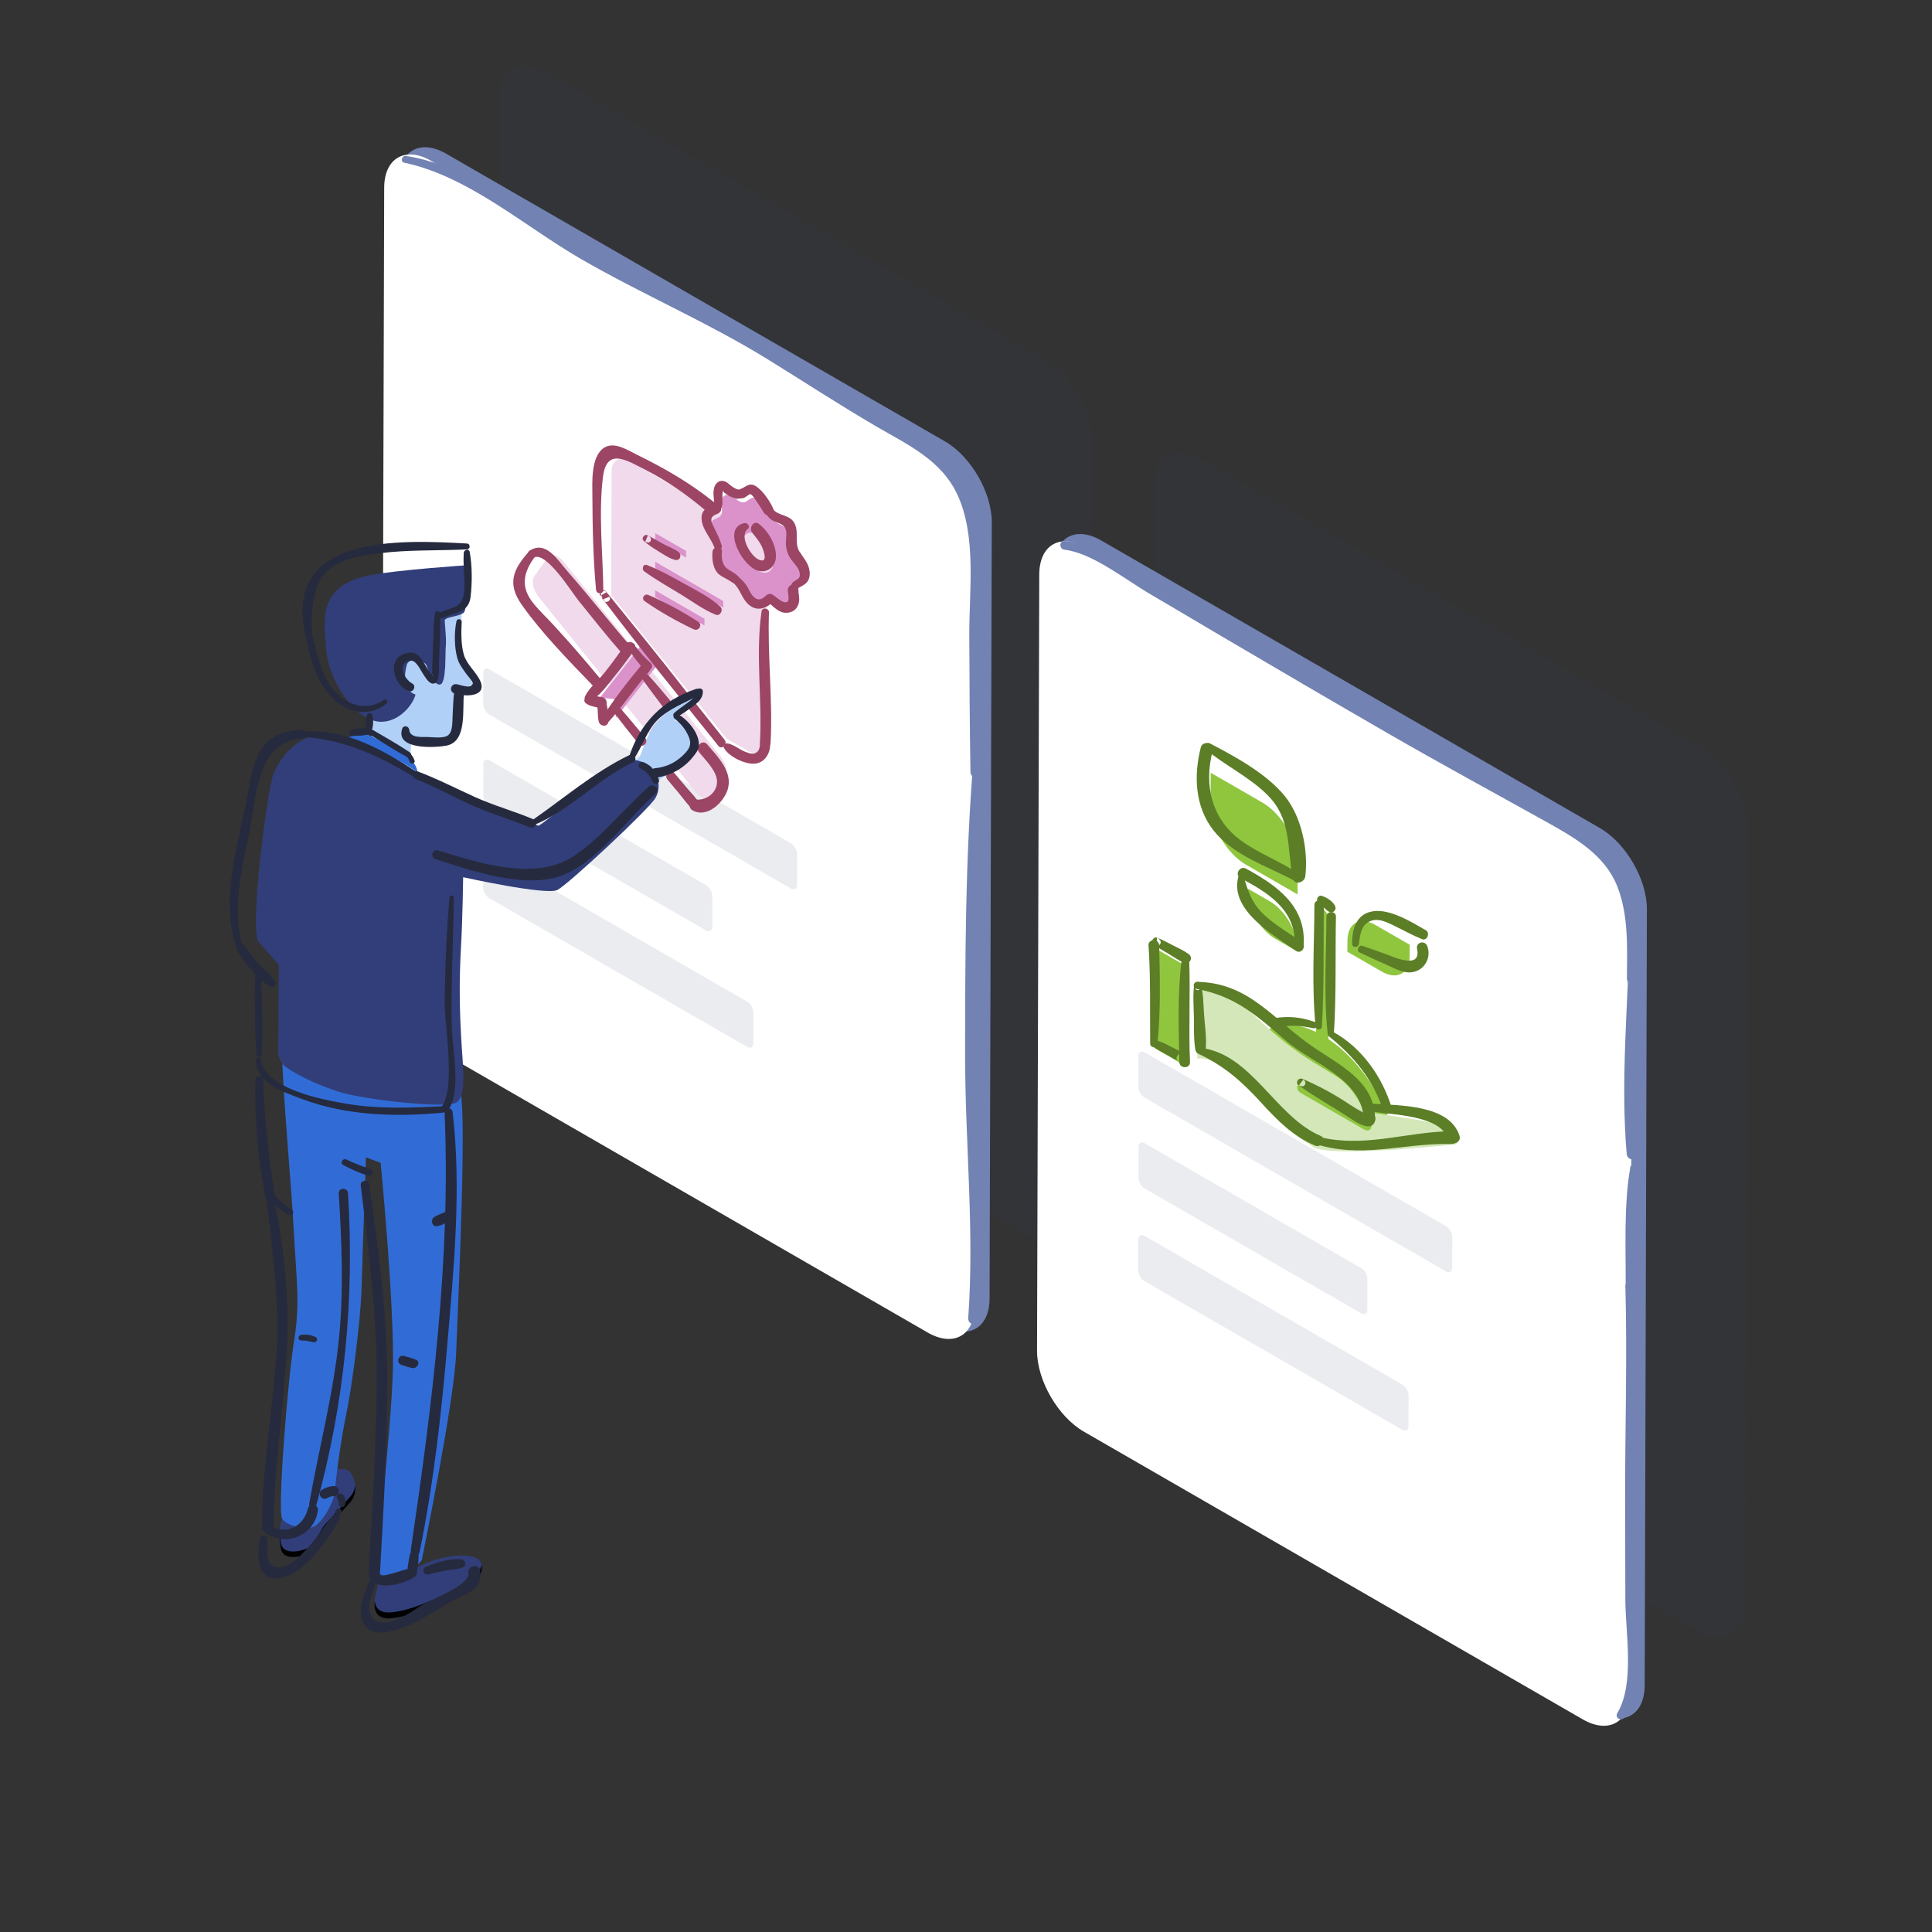 <?xml version="1.0" encoding="UTF-8"?>
<svg width="200px" height="200px" viewBox="0 0 200 200" version="1.1" xmlns="http://www.w3.org/2000/svg" xmlns:xlink="http://www.w3.org/1999/xlink">
    <rect x="0" y="0" width="200" height="200" fill="#333333" stroke="none"/>
    <!-- Generator: Sketch 55.2 (78181) - https://sketchapp.com -->
    <title>Illustration/aide/1</title>
    <desc>Created with Sketch.</desc>
    <defs>
        <polygon id="path-1" points="0 0.479 40.716 0.479 40.716 24.034 0 24.034"></polygon>
    </defs>
    <g id="Illustration/aide/1" stroke="none" stroke-width="1" fill="none" fill-rule="evenodd">
        <g id="Group-276" transform="translate(18, 6)">
            <g id="Group-80" transform="translate(0, 0.5)">
                <path d="M90.208,30.796 C92.896,32.346 95.063,36.095 95.054,39.181 L94.825,119.521 C94.817,122.6 92.636,123.848 89.947,122.297 L38.308,92.516 C35.626,90.968 33.453,87.21 33.463,84.131 L33.691,3.791 C33.699,0.705 35.885,-0.533 38.568,1.015 L90.208,30.796 Z" id="Fill-1" fill="#313E79" opacity="0.07"></path>
                <path d="M79.824,39.192 C82.506,40.739 84.679,44.491 84.67,47.576 L84.441,127.916 C84.434,130.996 82.247,132.24 79.564,130.693 L27.924,100.911 C25.237,99.361 23.069,95.606 23.078,92.527 L23.307,12.187 C23.315,9.101 25.496,7.859 28.185,9.41 L79.824,39.192 Z" id="Fill-3" fill="#7282B2"></path>
                <path d="M78.288,39.94 C80.976,41.49 83.143,45.238 83.134,48.324 L82.906,128.664 C82.897,131.744 80.716,132.992 78.028,131.441 L26.389,101.659 C23.706,100.111 21.534,96.354 21.543,93.275 L21.771,12.935 C21.779,9.849 23.966,8.611 26.649,10.158 L78.288,39.94 Z" id="Fill-5" fill="#FFFFFF"></path>
                <path d="M63.871,80.793 C64.228,80.999 64.52,81.504 64.52,81.915 L64.51,85.1 C64.509,85.51 64.215,85.677 63.857,85.471 L32.663,67.481 C32.306,67.275 32.019,66.773 32.021,66.363 L32.03,63.177 C32.031,62.767 32.319,62.596 32.677,62.802 L63.871,80.793 Z" id="Fill-7" fill="#EBECF0"></path>
                <path d="M55.09,85.134 C55.447,85.34 55.739,85.845 55.738,86.256 L55.729,89.442 C55.727,89.852 55.433,90.019 55.076,89.813 L32.68,76.896 C32.321,76.69 32.03,76.185 32.031,75.775 L32.04,72.589 C32.041,72.178 32.334,72.011 32.692,72.218 L55.09,85.134 Z" id="Fill-9" fill="#EBECF0"></path>
                <path d="M59.352,97.195 C59.71,97.401 59.996,97.903 59.995,98.313 L59.986,101.499 C59.985,101.91 59.696,102.079 59.338,101.873 L32.649,86.481 C32.291,86.275 32.005,85.773 32.006,85.362 L32.015,82.177 C32.017,81.766 32.305,81.596 32.663,81.802 L59.352,97.195 Z" id="Fill-11" fill="#EBECF0"></path>
                <path d="M56.627,71.866 C57.206,72.593 57.41,73.57 57.067,74.045 L55.709,75.954 C55.482,76.275 55.067,76.289 54.643,76.043 C54.435,75.924 54.225,75.742 54.032,75.505 L46.785,66.506 L49.512,63.033 L56.627,71.866 Z" id="Fill-13" fill="#F0DAEB"></path>
                <polygon id="Fill-15" fill="#DB92CB" points="48.305 60.361 49.977 62.44 49.512 63.033 46.786 66.506 45.764 67.807 45.58 65.862 44.093 65.734 45.114 64.43 47.838 60.955"></polygon>
                <polygon id="Fill-17" fill="#DB92CB" points="54.947 57.542 54.945 58.283 49.79 55.31 49.793 54.569"></polygon>
                <polygon id="Fill-19" fill="#DB92CB" points="56.89 55.703 56.889 56.437 49.798 52.348 49.801 51.614"></polygon>
                <polygon id="Fill-21" fill="#DB92CB" points="53.034 50.513 53.032 51.253 49.807 49.393 49.809 48.653"></polygon>
                <path d="M60.461,48.869 C61.35,49.382 62.068,50.625 62.066,51.646 C62.062,52.666 61.339,53.077 60.45,52.565 C59.561,52.052 58.843,50.809 58.845,49.788 C58.849,48.768 59.571,48.357 60.461,48.869" id="Fill-23" fill="#F0DAEB"></path>
                <path d="M60.45,52.565 C61.339,53.077 62.062,52.666 62.065,51.646 C62.068,50.625 61.35,49.382 60.461,48.869 C59.572,48.357 58.848,48.768 58.845,49.788 C58.842,50.808 59.561,52.052 60.45,52.565 L60.45,52.565 Z M64.967,52.509 C65.394,53.21 65.392,53.982 64.962,54.189 L64.44,54.436 C64.228,54.544 64.108,54.799 64.118,55.141 L64.148,55.969 C64.168,56.635 63.715,56.911 63.157,56.589 C63.141,56.579 63.125,56.57 63.11,56.56 L62.4,56.12 C62.387,56.111 62.375,56.104 62.362,56.097 C62.083,55.936 61.816,55.912 61.629,56.043 L61.406,56.19 L61.145,56.362 C60.947,56.494 60.679,56.462 60.412,56.309 C60.145,56.155 59.879,55.878 59.682,55.518 L59.207,54.646 C59.016,54.296 58.749,54.013 58.47,53.853 C58.458,53.845 58.445,53.838 58.432,53.832 L57.728,53.456 C57.712,53.448 57.696,53.439 57.68,53.43 C57.116,53.105 56.667,52.309 56.695,51.671 L56.725,50.877 C56.737,50.548 56.618,50.155 56.408,49.804 L55.889,48.956 C55.462,48.254 55.464,47.483 55.894,47.276 L56.416,47.022 C56.542,46.962 56.634,46.847 56.688,46.693 C56.724,46.587 56.742,46.462 56.738,46.323 L56.713,45.493 C56.689,44.826 57.145,44.551 57.713,44.878 C57.726,44.886 57.74,44.893 57.751,44.901 L58.456,45.345 C58.469,45.352 58.482,45.36 58.493,45.367 C58.772,45.529 59.04,45.546 59.232,45.425 L59.712,45.103 C59.909,44.971 60.177,45.002 60.443,45.156 C60.711,45.31 60.977,45.587 61.175,45.947 L61.656,46.823 C61.842,47.163 62.107,47.452 62.387,47.613 C62.399,47.62 62.412,47.627 62.424,47.633 L63.134,48.006 C63.147,48.013 63.159,48.019 63.172,48.027 C63.735,48.351 64.189,49.152 64.166,49.791 L64.131,50.587 C64.119,50.917 64.237,51.31 64.449,51.655 L64.967,52.509 Z" id="Fill-25" fill="#DB92CB"></path>
                <path d="M49.809,48.653 L49.807,49.393 L53.032,51.253 L53.035,50.512 L49.809,48.653 M54.946,58.283 L54.947,57.543 L49.792,54.569 L49.791,55.31 L54.946,58.283 M56.889,56.437 L56.89,55.703 L49.801,51.614 L49.798,52.348 L56.889,56.437 M61.145,56.362 L61.406,56.19 L61.366,70.138 C61.363,71.363 60.493,71.851 59.425,71.236 L57.235,69.973 L45.273,55.116 L45.31,42.356 C45.313,41.13 46.183,40.635 47.251,41.251 L56.688,46.694 C56.634,46.847 56.542,46.962 56.416,47.023 L55.894,47.276 C55.464,47.483 55.462,48.255 55.889,48.956 L56.407,49.803 C56.619,50.155 56.737,50.548 56.725,50.878 L56.695,51.671 C56.667,52.309 57.116,53.105 57.68,53.43 L58.432,53.831 C58.749,54.014 59.015,54.297 59.206,54.646 L59.682,55.518 C59.879,55.878 60.145,56.154 60.412,56.309 C60.679,56.462 60.947,56.493 61.145,56.362" id="Fill-27" fill="#F0DAEB"></path>
                <path d="M40.36,51.672 L47.839,60.956 L45.115,64.43 L37.764,55.304 C37.186,54.584 36.988,53.603 37.325,53.131 L38.688,51.219 C38.916,50.902 39.329,50.887 39.752,51.131 C39.959,51.251 40.169,51.432 40.36,51.672" id="Fill-29" fill="#F0DAEB"></path>
                <path d="M158.024,70.842 C160.708,72.39 162.879,76.141 162.871,79.227 L162.642,159.566 C162.634,162.647 160.447,163.891 157.764,162.343 L106.12,132.558 C103.437,131.011 101.265,127.254 101.274,124.174 L101.502,43.834 C101.511,40.748 103.697,39.51 106.379,41.057 L158.024,70.842 Z" id="Fill-31" fill="#313E79" opacity="0.07"></path>
                <path d="M147.634,79.229 C150.323,80.779 152.495,84.538 152.486,87.617 L152.258,167.957 C152.25,171.043 150.063,172.281 147.374,170.731 L95.736,140.948 C93.052,139.402 90.881,135.65 90.889,132.564 L91.117,52.224 C91.126,49.145 93.313,47.9 95.996,49.448 L147.634,79.229 Z" id="Fill-33" fill="#7282B2"></path>
                <path d="M146.105,79.986 C148.788,81.533 150.96,85.284 150.951,88.37 L150.723,168.71 C150.715,171.79 148.528,173.034 145.845,171.487 L94.2,141.702 C91.518,140.155 89.346,136.397 89.354,133.317 L89.583,52.977 C89.591,49.891 91.777,48.653 94.46,50.201 L146.105,79.986 Z" id="Fill-35" fill="#FFFFFF"></path>
                <path d="M131.692,120.431 C132.051,120.637 132.343,121.143 132.342,121.553 L132.332,124.739 C132.331,125.149 132.037,125.316 131.679,125.11 L100.485,107.12 C100.127,106.914 99.836,106.408 99.838,105.998 L99.846,102.812 C99.847,102.402 100.141,102.235 100.499,102.441 L131.692,120.431 Z" id="Fill-37" fill="#EBECF0"></path>
                <path d="M122.911,124.78 C123.269,124.986 123.555,125.482 123.554,125.892 L123.545,129.084 C123.543,129.495 123.256,129.658 122.897,129.452 L100.502,116.535 C100.144,116.329 99.852,115.83 99.853,115.42 L99.863,112.228 C99.863,111.817 100.156,111.656 100.515,111.863 L122.911,124.78 Z" id="Fill-39" fill="#EBECF0"></path>
                <path d="M127.169,136.83 C127.532,137.04 127.818,137.541 127.817,137.952 L127.808,141.138 C127.807,141.548 127.519,141.719 127.155,141.509 L100.471,126.12 C100.113,125.913 99.821,125.408 99.823,124.998 L99.832,121.813 C99.833,121.402 100.126,121.235 100.484,121.441 L127.169,136.83 Z" id="Fill-41" fill="#EBECF0"></path>
                <path d="M127.933,91.302 L127.93,92.447 C127.925,94.263 126.636,94.997 125.053,94.084 L121.481,92.025 L121.485,90.886 C121.49,89.063 122.778,88.329 124.361,89.242 L127.933,91.302 Z" id="Fill-43" fill="#8FC63E"></path>
                <path d="M109.689,96.808 C110.238,97.125 110.732,97.509 111.133,97.915 C111.925,98.713 112.674,99.415 113.379,100.035 C117.254,103.447 119.806,104.398 120.992,105.409 C121.971,106.246 122.779,107.541 123.175,108.567 C123.354,109.132 123.412,109.409 123.348,109.64 C123.331,109.705 123.266,109.724 123.19,109.68 L116.55,105.85 C116.537,105.845 116.28,105.75 116.279,106.061 C116.278,106.373 116.534,106.58 116.549,106.591 L123.188,110.42 C123.563,110.636 123.883,110.541 123.97,110.186 C124.059,109.854 124.064,109.481 123.834,108.672 C124.277,108.738 124.917,108.833 125.634,108.942 C127.247,109.188 129.252,109.504 130.303,109.706 C130.688,109.782 131.023,109.917 131.312,110.083 C132.175,110.581 132.625,111.366 132.794,111.736 C132.848,111.848 132.821,111.938 132.75,111.953 C131.392,112.099 119.852,113.313 118.031,112.263 C116.101,111.15 114.265,109.387 114.168,109.294 C113.943,109.052 109.665,104.472 108.375,103.728 C107.085,102.984 106.011,103.07 105.955,103.074 L105.975,96.05 C107.266,95.807 108.592,96.175 109.689,96.808" id="Fill-45" fill="#D4E7B8"></path>
                <path d="M123.791,108.525 C123.807,108.575 123.82,108.624 123.834,108.672 C124.064,109.48 124.059,109.854 123.97,110.186 C123.882,110.54 123.562,110.636 123.188,110.42 L116.549,106.591 C116.534,106.58 116.277,106.372 116.278,106.061 C116.279,105.751 116.537,105.846 116.551,105.851 L123.19,109.68 C123.267,109.724 123.331,109.705 123.348,109.64 C123.412,109.409 123.353,109.133 123.186,108.572 C123.167,108.507 123.145,108.437 123.123,108.363 C123.172,108.374 123.454,108.48 123.791,108.525" id="Fill-47" fill="#8FC63E"></path>
                <path d="M113.455,86.804 C115.038,87.716 116.319,89.932 116.313,91.754 L116.313,92.01 L114.031,90.693 C112.443,89.778 111.162,87.563 111.168,85.739 L111.168,85.484 L113.455,86.804 Z" id="Fill-49" fill="#8FC63E"></path>
                <path d="M118.91,87.581 C119.267,87.787 119.554,88.283 119.553,88.694 L119.518,101.068 C122.117,102.81 124.352,105.779 125.634,108.942 C124.916,108.833 124.276,108.737 123.834,108.672 C123.82,108.624 123.807,108.575 123.791,108.524 C123.454,108.48 123.172,108.373 123.123,108.364 C123.145,108.437 123.167,108.506 123.186,108.572 C122.779,107.541 121.97,106.246 120.992,105.409 C119.806,104.398 117.254,103.447 113.378,100.035 C114.662,99.365 116.351,99.418 118.227,100.325 L118.262,87.95 C118.264,87.539 118.552,87.375 118.91,87.581" id="Fill-51" fill="#8FC63E"></path>
                <path d="M112.681,76.579 C114.708,77.749 116.345,80.581 116.339,82.908 L116.33,86.093 L110.985,83.011 C108.953,81.838 107.316,79 107.322,76.673 L107.331,73.494 L112.681,76.579 Z" id="Fill-53" fill="#8FC63E"></path>
                <polygon id="Fill-55" fill="#8FC63E" points="104.691 93.458 104.661 103.811 101.442 101.954 101.471 91.601"></polygon>
                <g id="Group-59" transform="translate(0, 143.319)">
                    <mask id="mask-2" fill="white">
                        <use xlink:href="#path-1"></use>
                    </mask>
                    <g id="Clip-58"></g>
                    <path d="M34.725,3.916 C42.676,8.502 42.718,16.004 34.824,20.587 C26.908,25.182 13.942,25.182 5.99,20.597 C-1.956,16.014 -2.004,8.508 5.89,3.925 C13.806,-0.67 26.779,-0.667 34.725,3.916" id="Fill-57" fill="#313E79" opacity="0.07" mask="url(#mask-2)"></path>
                </g>
                <path d="M47.311,72.468 C47.901,72.208 48.132,71.963 48.24,71.784 C48.348,71.605 49.074,69.289 49.872,68.39 C50.669,67.49 52.413,65.875 53.077,65.564 C53.741,65.253 53.86,65.861 53.845,66.072 C53.831,66.283 53.352,66.658 52.658,67.23 C51.963,67.8 51.844,68.117 51.844,68.117 C51.844,68.117 52.526,68.244 52.899,68.697 C53.273,69.15 53.834,70.32 53.767,70.699 C53.698,71.078 53.156,72.707 52.368,72.922 C51.578,73.136 51.375,73.62 50.773,73.899 C50.17,74.177 47.608,76.265 47.608,76.265" id="Fill-60" fill="#B0D0F7"></path>
                <path d="M21.361,156.697 C21.214,157.646 19.598,161.186 22.389,161.033 C25.18,160.878 29.514,158.416 30.615,157.8 C31.717,157.184 32.306,155.645 31.57,154.952 C30.836,154.259 28.045,154.413 25.915,155.414 C23.785,156.414 22.83,155.876 22.83,155.876 L21.655,155.645 L21.361,156.697 Z" id="Fill-62" fill="#313E79"></path>
                <path d="M15.754,145.881 C16.467,145.507 17.893,145.433 18.249,145.881 C18.606,146.33 19.248,147.899 18.249,149.02 C17.252,150.14 16.253,151.261 15.754,151.785 C15.255,152.308 14.574,153.785 14.126,154.183 C13.743,154.522 11.32,155.296 11.076,153.802 C10.833,152.308 10.833,150.959 11.618,150.139" id="Fill-64" fill="#313E79"></path>
                <path d="M18.249,148.442 C17.251,149.564 16.253,150.685 15.754,151.207 C15.255,151.73 14.574,153.208 14.126,153.605 C13.742,153.945 11.32,154.72 11.077,153.225 C11.009,152.806 10.963,152.402 10.945,152.014 C10.919,152.566 10.974,153.169 11.077,153.802 C11.32,155.296 13.742,154.522 14.126,154.183 C14.574,153.785 15.255,152.308 15.754,151.785 C16.253,151.261 17.251,150.14 18.249,149.02 C18.726,148.486 18.827,147.851 18.766,147.282 C18.719,147.681 18.569,148.085 18.249,148.442" id="Fill-66" fill="#000000"></path>
                <path d="M11.2,102.154 C11.2,105.951 12.212,116.726 12.441,121.344 C12.669,125.962 13.093,128.322 12.441,132.325 C11.787,136.326 10.711,149.872 11.2,150.693 C11.69,151.514 13.747,151.924 14.53,151.514 C15.314,151.104 16.587,149.154 16.685,147.717 C16.783,146.281 17.37,142.074 17.86,139.815 C18.35,137.558 19.329,130.433 19.426,126.915 C19.525,123.396 19.884,113.306 19.884,113.306 L21.404,113.88 C21.404,113.88 22.871,128.835 22.667,135.506 C22.463,142.176 20.797,155.619 21.14,156.235 C21.483,156.851 23.442,156.851 24.323,156.235 C25.205,155.619 25.658,155.004 25.658,155.004 C25.658,155.004 29.025,138.687 29.221,133.556 C29.416,128.424 30.437,106.983 29.535,106.159 C28.632,105.335 11.2,102.154 11.2,102.154" id="Fill-68" fill="#316CD6"></path>
                <path d="M29.771,61.824 C29.741,61.573 29.76,58.284 29.768,57.073 C29.151,57.365 28.045,57.407 28.045,57.745 C28.045,58.13 28.229,59.592 28.155,60.362 C28.082,61.131 28.229,64.249 27.567,64.364 C26.906,64.479 26.356,63.055 26.172,62.44 C25.989,61.824 24.336,61.516 24.115,62.324 C23.895,63.133 23.608,64.902 25.018,65.403 C24.74,66.442 22.735,67.877 20.92,67.877 C20.768,67.877 20.622,67.867 20.48,67.853 L20.48,70.329 C20.48,70.329 24.41,72.715 24.41,72.599 C24.41,72.484 24.592,70.1 24.592,70.1 C24.592,70.1 28.507,70.427 29.222,69.712 C30.036,68.898 29.919,66.096 29.881,65.442 C29.845,64.787 29.929,64.556 29.929,64.556 C29.929,64.556 30.959,64.561 30.922,64.329 C30.886,64.099 29.808,62.132 29.771,61.824" id="Fill-70" fill="#B0D0F7"></path>
                <path d="M22.756,71.983 C23.26,72.247 24.309,72.774 25.214,73.474 C25.178,72.9 24.858,72.448 24.407,71.977 C23.992,71.542 21.581,70.309 20.405,69.693 C19.594,69.267 17.922,69.843 16.957,70.165 C19.118,70.76 21.982,71.577 22.756,71.983" id="Fill-72" fill="#316CD6"></path>
                <path d="M10.864,93.375 L10.792,102.324 C10.786,102.994 11.096,103.619 11.63,103.986 C12.519,104.597 14.172,105.544 16.881,106.464 C19.38,107.313 28.016,108.273 29.191,107.657 C30.367,107.042 29.91,104.054 29.74,100.92 C29.569,97.772 29.518,94.995 29.74,91.162 C29.886,88.628 29.945,84.308 29.945,84.308 C29.945,84.308 38.559,86.219 39.704,85.628 C40.834,85.043 49.183,77.28 49.856,76.097 C50.528,74.914 50.029,73.641 49.486,72.982 C48.943,72.322 47.159,71.951 46.599,72.14 C45.764,72.423 38.448,78.705 37.741,78.981 C37.741,78.981 30.029,76.329 28.853,75.713 C27.678,75.098 23.932,72.599 22.756,71.984 C21.581,71.368 16.438,69.701 14.675,69.701 C12.913,69.701 10.817,72.007 10.23,73.854 C9.642,75.701 7.832,89.375 8.738,90.958 L10.864,93.375 Z" id="Fill-74" fill="#313E79"></path>
                <path d="M21.605,68.217 C18.859,68.362 15.873,63.876 15.736,60.418 C15.647,58.227 14.598,54.178 20.207,53.063 C23.056,52.495 30.294,52.017 30.294,52.017 C30.294,52.017 30.505,56.513 29.991,56.936 C29.477,57.36 28.045,57.36 28.045,57.745 C28.045,58.13 28.229,59.592 28.155,60.362 C28.082,61.132 28.229,64.248 27.567,64.364 C26.906,64.48 26.356,63.055 26.172,62.439 C25.989,61.824 24.336,61.516 24.115,62.324 C23.895,63.132 23.608,64.903 25.019,65.403 C24.74,66.442 23.418,68.121 21.605,68.217" id="Fill-76" fill="#313E79"></path>
                <path d="M30.616,157.184 C29.514,157.8 25.181,160.262 22.389,160.417 C21.259,160.479 20.858,159.933 20.782,159.201 C20.688,160.218 20.958,161.111 22.389,161.032 C25.181,160.878 29.514,158.415 30.616,157.8 C31.485,157.314 32.023,156.257 31.854,155.491 C31.73,156.135 31.267,156.82 30.616,157.184" id="Fill-78" fill="#000000"></path>
            </g>
            <g id="Group-275" transform="translate(5.094, 9.829)">
                <path d="M31.678,41.255 C29.987,43.119 29.392,44.613 30.917,46.775 C33.002,49.73 35.842,52.622 38.351,55.22 C38.825,55.71 39.504,54.992 39.087,54.486 C37.554,52.622 35.953,50.782 34.325,49 C33.605,48.212 32.815,47.481 32.14,46.652 C30.718,44.91 31.096,43.383 32.32,41.749 C32.596,41.378 31.986,40.914 31.678,41.255" id="Fill-81" fill="#9C4565"></path>
                <path d="M32.162,41.894 C33.425,41.17 36.115,45.504 36.754,46.294 C38.279,48.181 39.779,50.09 41.384,51.909 C41.876,52.468 42.681,51.653 42.198,51.096 C39.973,48.533 37.882,45.857 35.646,43.305 C34.643,42.161 33.437,40.08 31.74,41.173 C31.29,41.463 31.692,42.164 32.162,41.894" id="Fill-83" fill="#9C4565"></path>
                <path d="M49.281,62.049 C49.931,62.842 51.173,64.052 51.133,65.14 C51.089,66.326 49.935,67.075 48.867,66.933 C48.253,66.852 48.1,67.763 48.566,68.039 C50.039,68.91 51.732,67.332 52.202,65.999 C52.859,64.142 51.221,62.527 50.109,61.223 C49.617,60.647 48.81,61.474 49.281,62.049" id="Fill-85" fill="#9C4565"></path>
                <path d="M43.156,54.118 C43.926,55.231 44.755,56.306 45.566,57.39 C45.997,57.965 46.821,57.343 46.354,56.782 C45.484,55.742 44.632,54.68 43.673,53.718 C43.418,53.461 42.938,53.802 43.156,54.118" id="Fill-87" fill="#9C4565"></path>
                <path d="M45.996,64.862 C46.412,65.367 46.834,65.868 47.255,66.371 C47.662,66.856 48.049,67.449 48.535,67.858 C48.929,68.189 49.548,67.777 49.272,67.291 C48.952,66.727 48.425,66.231 48.009,65.738 C47.57,65.215 47.128,64.693 46.692,64.166 C46.288,63.678 45.597,64.377 45.996,64.862" id="Fill-89" fill="#9C4565"></path>
                <path d="M40.389,57.821 C41.25,58.971 42.141,60.094 43.039,61.216 C43.414,61.684 44.086,61.017 43.702,60.553 C42.812,59.477 41.924,58.4 41.008,57.344 C40.72,57.01 40.119,57.461 40.389,57.821" id="Fill-91" fill="#9C4565"></path>
                <path d="M37.969,56.74 C38.959,56.302 39.772,55.095 40.444,54.274 C41.196,53.358 41.905,52.408 42.591,51.443 C43.006,50.861 42.033,50.29 41.629,50.881 C40.946,51.882 40.239,52.866 39.479,53.811 C38.852,54.591 37.916,55.353 37.473,56.245 C37.305,56.586 37.638,56.886 37.969,56.74" id="Fill-93" fill="#9C4565"></path>
                <path d="M37.522,56.948 C37.919,57.283 38.51,57.34 39.003,57.465 C39.805,57.667 40.012,56.429 39.158,56.326 C38.706,56.272 38.142,56.105 37.704,56.259 C37.435,56.352 37.267,56.733 37.522,56.948" id="Fill-95" fill="#9C4565"></path>
                <path d="M38.933,56.709 C38.658,57.006 38.749,57.348 38.781,57.724 C38.814,58.117 38.784,58.569 38.916,58.942 C39.07,59.374 39.755,59.451 39.874,58.942 C39.973,58.526 39.873,58.08 39.81,57.663 C39.755,57.292 39.721,56.841 39.355,56.655 C39.221,56.586 39.041,56.592 38.933,56.709" id="Fill-97" fill="#9C4565"></path>
                <path d="M39.698,59.125 C41.283,57.423 42.564,55.453 44.091,53.698 C44.529,53.192 43.78,52.451 43.355,52.964 C41.86,54.768 40.348,56.682 39.115,58.676 C38.895,59.031 39.409,59.436 39.698,59.125" id="Fill-99" fill="#9C4565"></path>
                <path d="M42.181,51.663 C42.539,52.297 43.044,52.816 43.48,53.392 C43.92,53.972 44.759,53.274 44.253,52.796 C43.756,52.328 43.24,51.836 42.855,51.269 C42.576,50.859 41.932,51.221 42.181,51.663" id="Fill-101" fill="#9C4565"></path>
                <path d="M48.342,57.723 C49.318,58.945 50.297,60.167 51.276,61.389 C51.638,61.841 52.269,61.2 51.913,60.753 C50.938,59.526 49.964,58.3 48.992,57.073 C48.625,56.611 47.975,57.265 48.342,57.723" id="Fill-103" fill="#9C4565"></path>
                <path d="M39.12,45.717 C39.186,45.886 39.252,46.056 39.317,46.226 C39.542,46.131 39.768,46.036 39.992,45.941 C39.894,45.784 39.796,45.627 39.697,45.469 C39.48,45.596 39.263,45.723 39.046,45.85 C41.761,49.401 44.491,52.948 47.309,56.418 C47.682,56.876 48.306,56.229 47.953,55.775 C45.233,52.276 42.431,48.834 39.638,45.393 C39.37,45.062 38.81,45.495 39.046,45.85 C39.149,46.004 39.252,46.159 39.354,46.314 C39.616,46.706 40.254,46.341 39.992,45.941 C39.891,45.787 39.79,45.632 39.688,45.478 C39.506,45.2 38.986,45.371 39.12,45.717" id="Fill-105" fill="#9C4565"></path>
                <path d="M39.362,45.228 C39.311,41.406 38.854,37.331 39.325,33.532 C39.71,30.428 41.849,31.857 43.753,32.823 C46.024,33.976 47.996,35.385 49.951,37.021 C50.556,37.526 51.429,36.645 50.817,36.155 C48.369,34.192 45.709,32.644 42.893,31.271 C41.919,30.796 40.463,29.8 39.387,30.557 C38.064,31.49 38.221,34.083 38.229,35.472 C38.247,38.729 38.304,41.982 38.61,45.228 C38.655,45.7 39.369,45.719 39.362,45.228" id="Fill-107" fill="#9C4565"></path>
                <path d="M53.622,44.234 C53.365,43.718 52.816,43.433 52.34,43.145 C51.67,42.738 51.575,42.032 51.647,41.291 C51.706,40.662 50.719,40.664 50.662,41.291 C50.597,41.993 50.692,42.909 51.17,43.464 C51.406,43.737 51.72,43.888 52.033,44.054 C52.413,44.257 52.758,44.513 53.133,44.722 C53.457,44.904 53.778,44.547 53.622,44.234" id="Fill-109" fill="#9C4565"></path>
                <path d="M51.613,40.636 C51.421,39.954 51.095,39.347 50.789,38.712 C50.59,38.295 50.336,37.865 50.798,37.542 C50.999,37.402 51.213,37.386 51.414,37.212 C51.822,36.855 51.29,36.168 50.834,36.461 C50.503,36.674 50.11,36.667 49.828,36.967 C49.576,37.236 49.505,37.585 49.534,37.943 C49.619,38.995 50.509,39.879 50.859,40.843 C51.029,41.308 51.748,41.126 51.613,40.636" id="Fill-111" fill="#9C4565"></path>
                <path d="M51.351,37.149 C51.892,36.579 51.61,35.807 51.713,35.106 C51.716,35.034 51.73,34.964 51.757,34.897 C51.671,34.976 51.691,35.041 51.817,35.091 C51.893,35.203 52.064,35.304 52.176,35.382 C52.452,35.572 52.759,35.689 53.079,35.786 C53.675,35.966 53.931,35.033 53.336,34.856 C52.885,34.722 52.627,34.5 52.275,34.204 C51.959,33.937 51.541,33.842 51.193,34.107 C50.873,34.35 50.788,34.75 50.766,35.127 C50.737,35.588 50.932,36.247 50.738,36.677 C50.569,37.054 51.024,37.495 51.351,37.149" id="Fill-113" fill="#9C4565"></path>
                <path d="M53.094,35.732 C53.383,35.784 53.637,35.8 53.923,35.71 C54.058,35.668 54.46,35.321 54.57,35.327 C54.789,35.339 55.194,36.032 55.307,36.189 C55.555,36.531 55.756,36.9 55.988,37.252 C56.368,37.825 57.191,37.331 56.902,36.718 C56.551,35.972 55.912,35.04 55.234,34.554 C54.384,33.941 54.02,34.797 53.208,34.895 C52.777,34.946 52.575,35.638 53.094,35.732" id="Fill-115" fill="#9C4565"></path>
                <path d="M56.152,37.16 C56.284,37.516 56.452,37.771 56.78,37.991 C57.353,38.375 58.131,38.312 58.282,39.145 C58.37,39.633 58.215,40.166 58.274,40.667 C58.331,41.154 58.458,41.602 58.752,41.998 C59.191,42.592 60.199,42.014 59.754,41.413 C59.081,40.505 59.631,39.395 59.195,38.426 C58.724,37.378 57.502,37.661 56.899,36.846 C56.648,36.507 55.976,36.689 56.152,37.16" id="Fill-117" fill="#9C4565"></path>
                <path d="M53.018,44.709 C53.599,45.348 53.753,46.216 54.436,46.784 C55.292,47.496 56.173,47.165 56.926,46.504 C57.403,46.086 56.7,45.382 56.231,45.808 C55.869,46.137 55.507,46.397 55.054,46.064 C54.762,45.851 54.587,45.535 54.435,45.217 C54.218,44.764 53.977,44.463 53.609,44.119 C53.214,43.751 52.656,44.311 53.018,44.709" id="Fill-119" fill="#9C4565"></path>
                <path d="M56.307,46.397 C57.043,47.007 57.677,47.876 58.769,47.532 C59.232,47.387 59.503,47 59.607,46.536 C59.707,46.096 59.555,45.641 59.555,45.196 C59.556,44.473 58.541,44.515 58.46,45.196 C58.422,45.505 58.726,46.396 58.339,46.504 C57.884,46.632 57.212,45.907 56.841,45.705 C56.421,45.476 55.907,46.064 56.307,46.397" id="Fill-121" fill="#9C4565"></path>
                <path d="M59.455,45.085 C60.158,44.703 60.692,44.517 60.726,43.62 C60.759,42.721 60.238,42.116 59.754,41.413 C59.335,40.806 58.347,41.361 58.752,41.998 C59.039,42.451 59.561,42.885 59.674,43.422 C59.714,43.615 59.732,43.827 59.624,43.972 C59.476,44.168 59.16,44.298 58.971,44.458 C58.614,44.76 59.069,45.294 59.455,45.085" id="Fill-123" fill="#9C4565"></path>
                <path d="M55.744,47.452 C55.091,51.969 55.834,56.535 55.572,61.075 C55.531,61.784 56.639,61.783 56.677,61.075 C56.914,56.566 56.347,52.069 56.509,47.555 C56.525,47.127 55.807,47.011 55.744,47.452" id="Fill-125" fill="#9C4565"></path>
                <path d="M51.857,61.614 C52.37,62.502 53.982,63.283 54.997,63.228 C56.143,63.166 56.763,61.986 56.608,60.942 C56.532,60.437 55.756,60.493 55.641,60.942 C55.56,61.257 55.587,61.63 55.387,61.899 C55.056,62.344 54.563,62.187 54.109,62.02 C53.463,61.782 52.904,61.252 52.229,61.13 C51.956,61.08 51.703,61.349 51.857,61.614" id="Fill-127" fill="#9C4565"></path>
                <path d="M43.655,46.413 C45.2,47.495 47.005,48.507 48.71,49.314 C49.24,49.566 49.678,48.845 49.173,48.521 C47.586,47.501 45.771,46.506 44.035,45.765 C43.595,45.576 43.25,46.13 43.655,46.413" id="Fill-129" fill="#9C4565"></path>
                <path d="M43.604,43.325 C44.831,44.208 46.163,44.952 47.452,45.743 C48.608,46.451 49.739,47.302 50.999,47.803 C51.465,47.989 51.819,47.3 51.477,46.981 C50.428,46 49.029,45.321 47.781,44.619 C46.514,43.908 45.238,43.195 43.882,42.664 C43.474,42.503 43.296,43.104 43.604,43.325" id="Fill-131" fill="#9C4565"></path>
                <path d="M44.15,39.723 C44.092,39.683 44.031,39.643 43.973,39.602 C43.64,39.378 43.239,39.893 43.541,40.161 C44.012,40.578 44.553,40.925 45.088,41.252 C45.618,41.576 46.184,41.979 46.789,42.13 C47.316,42.26 47.525,41.604 47.136,41.307 C46.672,40.953 46.061,40.749 45.545,40.472 C45.018,40.189 44.508,39.868 43.973,39.602 C43.882,39.82 43.789,40.036 43.698,40.252 C43.766,40.273 43.833,40.295 43.9,40.317 C44.266,40.433 44.443,39.921 44.15,39.723" id="Fill-133" fill="#9C4565"></path>
                <path d="M53.959,38.322 C51.522,38.837 53.881,43.044 55.534,43.292 C56.652,43.459 57.327,42.538 57.228,41.504 C57.115,40.327 56.399,39.119 55.471,38.408 C54.907,37.977 54.407,38.848 54.773,39.311 C55.125,39.757 55.48,40.168 55.739,40.678 C55.899,40.994 56.511,42.54 55.489,42.12 C54.613,41.761 53.385,39.654 54.311,38.926 C54.618,38.684 54.275,38.255 53.959,38.322" id="Fill-135" fill="#9C4565"></path>
                <path d="M19.927,64.819 C22.014,65.629 23.925,66.727 25.965,67.621 C27.846,68.445 29.829,69.006 31.715,69.814 C32.263,70.049 32.739,69.241 32.186,69.008 C30.189,68.162 28.083,67.586 26.104,66.694 C24.11,65.795 22.2,64.802 20.146,64.026 C19.649,63.838 19.44,64.629 19.927,64.819" id="Fill-137" fill="#262A3E"></path>
                <path d="M32.015,69.644 C35.851,68.137 38.729,64.817 42.47,63.066 C42.957,62.839 42.534,62.113 42.048,62.345 C38.388,64.101 35.164,66.908 31.828,69.202 C31.62,69.347 31.743,69.751 32.015,69.644" id="Fill-139" fill="#262A3E"></path>
                <path d="M42.496,62.76 C43.432,61.472 43.841,59.791 45.003,58.661 C46.195,57.501 47.828,56.93 49.257,56.137 C49.606,55.944 49.373,55.354 48.981,55.483 C45.491,56.64 43.123,59.068 42.018,62.558 C41.922,62.859 42.332,62.987 42.496,62.76" id="Fill-141" fill="#262A3E"></path>
                <path d="M46.993,58.391 C47.629,58.031 48.261,57.584 48.839,57.134 C49.277,56.792 49.686,56.345 49.664,55.755 C49.648,55.322 49.059,55.345 49.007,55.755 C48.935,56.332 48.435,56.66 48.001,56.982 C47.558,57.312 47.095,57.624 46.683,57.991 C46.463,58.187 46.745,58.531 46.993,58.391" id="Fill-143" fill="#262A3E"></path>
                <path d="M46.714,58.53 C47.225,58.957 47.636,59.367 47.965,59.954 C48.456,60.832 48.55,61.367 47.842,62.125 C46.981,63.046 45.966,63.584 44.696,63.699 C44.056,63.756 44.071,64.773 44.696,64.693 C46.513,64.458 48.031,63.537 49.036,61.985 C49.862,60.712 48.192,58.632 47.048,58.098 C46.787,57.976 46.456,58.314 46.714,58.53" id="Fill-145" fill="#262A3E"></path>
                <path d="M21.991,73.111 C25.581,74.255 31.05,76.167 34.848,74.881 C38.66,73.591 41.846,68.897 44.791,66.312 C45.278,65.886 44.567,65.182 44.083,65.605 C41.499,67.866 39.142,70.918 36.282,72.805 C32.305,75.427 26.502,73.51 22.241,72.204 C21.66,72.026 21.415,72.928 21.991,73.111" id="Fill-147" fill="#262A3E"></path>
                <path d="M24.16,48.466 C23.915,49.617 23.93,51.205 24.26,52.347 C24.434,52.947 24.843,53.455 25.197,53.96 C25.292,54.097 25.893,54.761 25.847,54.928 C25.682,55.524 24.622,55.079 24.198,55.001 C23.578,54.889 23.335,55.738 23.937,55.947 C25.111,56.353 27.496,56.306 26.552,54.516 C26.069,53.6 25.199,52.927 24.914,51.912 C24.622,50.871 24.645,49.615 24.701,48.539 C24.716,48.232 24.224,48.162 24.16,48.466" id="Fill-149" fill="#262A3E"></path>
                <path d="M5.381,85.813 C5.05,85.093 4.177,84.507 3.648,83.908 C3.055,83.236 2.577,82.443 1.924,81.831 C1.677,81.6 1.167,81.825 1.308,82.188 C1.646,83.059 2.271,83.82 2.886,84.514 C3.441,85.139 4.184,86.058 4.999,86.309 C5.304,86.404 5.495,86.064 5.381,85.813" id="Fill-151" fill="#262A3E"></path>
                <path d="M1.985,81.954 C0.89,78.245 1.971,74.028 2.721,70.378 C3.431,66.925 3.42,60.788 8.228,60.637 C8.81,60.619 8.812,59.71 8.228,59.733 C4.172,59.891 3.28,62.154 2.661,65.759 C1.78,70.874 -0.422,76.99 1.352,82.129 C1.488,82.523 2.106,82.364 1.985,81.954" id="Fill-153" fill="#262A3E"></path>
                <path d="M15.092,147.948 C14.614,149.134 13.843,150.937 14.525,152.193 C15.373,153.752 17.421,153.111 18.739,152.615 C20.729,151.865 22.508,150.466 24.46,149.57 C25.782,148.963 26.878,148.344 26.608,146.736 C26.475,145.941 25.233,146.271 25.388,147.073 C25.615,148.253 21.079,149.96 20.296,150.496 C19.283,151.19 15.929,153.551 15.15,150.977 C14.923,150.224 15.575,148.897 15.738,148.126 C15.828,147.696 15.25,147.554 15.092,147.948" id="Fill-155" fill="#262A3E"></path>
                <path d="M3.819,143.424 C3.42,145.428 3.539,148.276 6.353,147.414 C8.834,146.653 10.74,143.598 12.028,141.527 C12.269,141.138 11.675,140.654 11.379,141.027 C10.376,142.294 9.525,143.656 8.383,144.813 C7.715,145.491 6.909,146.322 5.914,146.416 C4.236,146.574 4.622,144.583 4.59,143.528 C4.579,143.104 3.908,142.973 3.819,143.424" id="Fill-157" fill="#262A3E"></path>
                <path d="M11.949,140.981 C12.371,140.981 12.371,140.326 11.949,140.326 C11.526,140.326 11.525,140.981 11.949,140.981" id="Fill-159" fill="#262A3E"></path>
                <path d="M12.625,139.954 C12.749,139.578 12.685,139.172 12.403,138.886 C12.117,138.596 11.587,138.979 11.826,139.332 C11.924,139.476 12.01,139.589 11.973,139.774 C11.888,140.199 12.488,140.369 12.625,139.954" id="Fill-161" fill="#262A3E"></path>
                <path d="M10.761,139.264 C10.998,139.137 11.204,139.037 11.478,139.054 C12.145,139.095 12.154,138.018 11.478,138.011 C11.025,138.006 10.636,138.169 10.248,138.389 C9.68,138.711 10.185,139.572 10.761,139.264" id="Fill-163" fill="#262A3E"></path>
                <path d="M18.535,59.621 C17.818,61.83 22.002,61.572 23.113,61.36 C25.32,60.941 24.732,57.564 24.943,55.915 C25.026,55.261 23.983,55.258 23.908,55.915 C23.82,56.679 23.807,57.448 23.762,58.214 C23.727,58.821 23.808,59.985 23.225,60.331 C22.727,60.627 21.711,60.483 21.166,60.466 C20.545,60.446 19.365,60.598 19.268,59.72 C19.224,59.314 18.672,59.201 18.535,59.621" id="Fill-165" fill="#262A3E"></path>
                <path d="M16.658,56.601 C14.564,58.067 12.181,56.886 10.955,54.912 C10.007,53.383 9.674,51.547 9.195,49.836 C9.078,49.421 8.497,49.603 8.562,50.011 C8.941,52.373 9.829,55.244 11.743,56.822 C13.283,58.092 15.396,58.317 16.94,56.965 C17.136,56.793 16.876,56.449 16.658,56.601" id="Fill-167" fill="#262A3E"></path>
                <path d="M25.228,40.435 C18.301,40.051 6.061,39.453 8.536,50.018 C8.625,50.399 9.269,50.327 9.233,49.923 C9.076,48.132 9.161,45.646 10.164,44.024 C11.35,42.105 14.099,41.703 16.197,41.441 C19.198,41.067 22.215,41.19 25.228,41.045 C25.621,41.025 25.621,40.457 25.228,40.435" id="Fill-169" fill="#262A3E"></path>
                <path d="M22.747,48.147 C24.105,47.508 25.437,47.617 25.628,45.909 C25.789,44.461 25.793,42.738 25.528,41.305 C25.461,40.942 24.941,41.059 24.917,41.389 C24.83,42.569 25.001,43.781 24.983,44.967 C24.97,45.739 24.858,46.517 24.113,46.925 C23.599,47.206 22.965,47.319 22.432,47.609 C22.076,47.803 22.389,48.315 22.747,48.147" id="Fill-171" fill="#262A3E"></path>
                <path d="M21.916,47.704 C21.782,48.898 21.769,50.103 21.724,51.304 C21.704,51.858 21.684,52.411 21.663,52.965 C21.652,53.242 21.643,53.519 21.633,53.795 C21.882,54.348 21.859,54.403 21.563,53.959 C20.832,53.243 20.591,51.64 19.308,51.74 C16.883,51.928 17.442,55.048 19.255,55.717 C19.713,55.887 20.017,55.156 19.588,54.93 C18.852,54.545 17.997,53.09 19.124,52.598 C19.916,52.253 20.378,53.48 20.747,54.004 C20.973,54.326 21.387,55.105 21.9,54.907 C22.476,54.686 22.322,53.343 22.335,52.965 C22.395,51.217 22.53,49.452 22.46,47.704 C22.444,47.347 21.954,47.362 21.916,47.704" id="Fill-173" fill="#262A3E"></path>
                <path d="M14.873,58.206 C14.744,58.644 14.728,59.141 14.821,59.586 C14.889,59.905 15.379,59.891 15.455,59.586 C15.565,59.144 15.562,58.649 15.448,58.206 C15.374,57.915 14.954,57.93 14.873,58.206" id="Fill-175" fill="#262A3E"></path>
                <path d="M8.229,60.456 C12.761,60.776 16.04,62.395 19.896,64.663 C20.207,64.846 20.474,64.379 20.178,64.182 C16.63,61.829 12.636,59.531 8.229,59.913 C7.881,59.943 7.877,60.432 8.229,60.456" id="Fill-177" fill="#262A3E"></path>
                <path d="M13.326,60.327 C13.884,60.345 14.594,60.371 15.103,60.122 C15.351,60 15.29,59.587 15.025,59.528 C14.476,59.407 13.781,59.606 13.249,59.755 C12.928,59.844 12.999,60.317 13.326,60.327" id="Fill-179" fill="#262A3E"></path>
                <path d="M15.007,60.098 C16.345,60.926 17.672,61.794 19.057,62.541 C19.376,62.712 19.635,62.259 19.339,62.06 C18.032,61.181 16.648,60.411 15.291,59.612 C14.978,59.428 14.699,59.908 15.007,60.098" id="Fill-181" fill="#262A3E"></path>
                <path d="M19.029,62.52 C19.169,62.677 19.259,62.836 19.322,63.037 C19.423,63.354 19.932,63.212 19.821,62.9 C19.721,62.62 19.581,62.387 19.375,62.173 C19.154,61.944 18.819,62.286 19.029,62.52" id="Fill-183" fill="#262A3E"></path>
                <path d="M3.294,85.294 C3.231,87.952 3.295,90.634 3.447,93.288 C3.468,93.664 4.028,93.67 4.037,93.288 C4.099,90.631 4.071,87.948 3.917,85.294 C3.894,84.896 3.303,84.89 3.294,85.294" id="Fill-185" fill="#262A3E"></path>
                <path d="M3.364,93.907 C3.523,96.348 6.181,97.197 8.198,97.95 C12.801,99.67 17.847,99.812 22.688,99.361 C23.109,99.322 23.123,98.671 22.688,98.692 C19.335,98.856 15.995,98.992 12.669,98.413 C10.235,97.989 4.371,96.918 3.885,93.837 C3.839,93.543 3.345,93.61 3.364,93.907" id="Fill-187" fill="#262A3E"></path>
                <path d="M23.431,77.097 C23.129,80.669 22.985,84.266 22.937,87.851 C22.905,90.298 24.12,96.755 22.615,98.764 C22.322,99.155 23,99.565 23.28,99.152 C24.716,97.029 23.713,92.768 23.666,90.332 C23.583,85.915 23.838,81.511 23.889,77.097 C23.892,76.8 23.455,76.808 23.431,77.097" id="Fill-189" fill="#262A3E"></path>
                <path d="M12.439,104.776 C13.276,105.217 14.155,105.633 15.071,105.885 C15.51,106.007 15.668,105.37 15.255,105.214 C14.415,104.898 13.581,104.601 12.774,104.204 C12.393,104.017 12.058,104.576 12.439,104.776" id="Fill-191" fill="#262A3E"></path>
                <path d="M3.338,95.986 C3.254,100.141 3.599,104.302 4.442,108.376 C4.572,109.002 5.493,108.728 5.392,108.114 C4.732,104.079 4.296,100.072 4.154,95.986 C4.135,95.463 3.349,95.46 3.338,95.986" id="Fill-193" fill="#262A3E"></path>
                <path d="M4.468,108.126 C5.117,113.838 5.936,119.384 5.468,125.147 C5.002,130.882 4.026,136.479 4.022,142.256 C4.022,143.049 5.257,143.051 5.256,142.256 C5.246,136.231 6.201,130.36 6.586,124.366 C6.938,118.901 6.346,113.375 5.229,108.024 C5.143,107.602 4.418,107.689 4.468,108.126" id="Fill-195" fill="#262A3E"></path>
                <path d="M4.64,107.934 C5.179,108.773 5.921,109.453 6.784,109.948 C7.145,110.156 7.457,109.615 7.109,109.394 C6.332,108.9 5.676,108.292 5.082,107.593 C4.876,107.348 4.468,107.666 4.64,107.934" id="Fill-197" fill="#262A3E"></path>
                <path d="M8.091,122.936 C8.53,122.937 8.943,123.024 9.369,123.123 C9.677,123.195 9.9,122.746 9.594,122.59 C9.117,122.349 8.618,122.289 8.091,122.353 C7.729,122.397 7.705,122.935 8.091,122.936" id="Fill-199" fill="#262A3E"></path>
                <path d="M4.374,142.847 C6.526,144.364 9.508,143.117 9.815,140.483 C9.885,139.889 8.918,139.775 8.78,140.343 C8.332,142.188 6.514,143.147 4.826,142.074 C4.333,141.762 3.91,142.52 4.374,142.847" id="Fill-201" fill="#262A3E"></path>
                <path d="M9.631,140.054 C12.598,129.35 13.599,118.76 12.938,107.704 C12.902,107.086 11.935,107.083 11.973,107.704 C12.268,112.599 12.492,117.504 12.029,122.399 C11.468,128.31 9.932,134.024 8.911,139.855 C8.831,140.32 9.501,140.525 9.631,140.054" id="Fill-203" fill="#262A3E"></path>
                <path d="M14.248,106.844 C15.073,113.768 15.985,120.588 15.902,127.579 C15.825,134.026 15.443,140.462 15.045,146.895 C14.997,147.668 16.205,147.667 16.249,146.895 C16.63,140.202 17.006,133.513 16.997,126.806 C16.99,120.027 16.057,113.423 15.127,106.725 C15.058,106.232 14.188,106.343 14.248,106.844" id="Fill-205" fill="#262A3E"></path>
                <path d="M22.925,99.292 C23.594,114.427 21.631,129.687 19.433,144.622 C19.347,145.202 20.211,145.47 20.333,144.871 C21.799,137.741 22.609,130.428 23.226,123.182 C23.898,115.294 24.686,107.183 23.761,99.292 C23.7,98.773 22.902,98.743 22.925,99.292" id="Fill-207" fill="#262A3E"></path>
                <path d="M18.467,125.465 C18.844,125.589 19.213,125.725 19.605,125.793 C20.086,125.877 20.5,125.158 19.969,124.93 C19.563,124.756 19.149,124.65 18.724,124.536 C18.119,124.375 17.88,125.273 18.467,125.465" id="Fill-209" fill="#262A3E"></path>
                <path d="M22.947,109.66 C22.584,109.803 22.193,109.956 21.861,110.158 C21.465,110.398 21.589,111.166 22.116,111.103 C22.605,111.045 23.072,110.81 23.397,110.432 C23.664,110.12 23.418,109.474 22.947,109.66" id="Fill-211" fill="#262A3E"></path>
                <path d="M19.598,144.606 C19.328,144.922 19.289,145.308 19.218,145.706 C19.141,146.135 19.069,146.573 19.082,147.01 C19.098,147.538 19.859,147.654 20.01,147.135 C20.133,146.715 20.175,146.275 20.207,145.84 C20.238,145.435 20.298,145.047 20.114,144.673 C20.025,144.492 19.73,144.453 19.598,144.606" id="Fill-213" fill="#262A3E"></path>
                <path d="M15.214,147.586 C16.032,148.918 18.807,148.099 19.8,147.43 C20.284,147.104 19.961,146.467 19.425,146.54 C18.749,146.631 18.102,146.918 17.437,147.077 C17.022,147.176 16.2,147.453 15.824,147.116 C15.507,146.834 14.974,147.194 15.214,147.586" id="Fill-215" fill="#262A3E"></path>
                <path d="M21.247,147.148 C21.83,147.01 22.415,146.873 23.002,146.76 C23.586,146.648 24.201,146.632 24.766,146.45 C25.254,146.292 25.122,145.656 24.651,145.601 C23.495,145.465 22.086,145.929 21.025,146.343 C20.533,146.535 20.712,147.275 21.247,147.148" id="Fill-217" fill="#262A3E"></path>
                <path d="M45.115,64.893 C44.851,64.107 44.321,63.446 43.561,63.095 C43.146,62.904 42.777,63.503 43.196,63.719 C43.772,64.016 44.227,64.461 44.457,65.075 C44.608,65.479 45.257,65.315 45.115,64.893" id="Fill-219" fill="#262A3E"></path>
                <path d="M18.763,1.015 C25.39,2.409 31.232,7.613 36.974,10.939 C43.352,14.631 50.18,17.535 56.443,21.406 C60.141,23.692 63.785,26.072 67.539,28.269 C70.827,30.193 74.356,31.762 76.034,35.418 C78.017,39.739 77.228,45.324 77.246,49.972 C77.265,54.672 77.291,59.37 77.366,64.07 C77.38,64.863 78.589,64.863 78.6,64.07 C78.678,58.848 78.699,53.627 78.71,48.405 C78.72,44.005 79.266,39.024 77.45,34.877 C76.426,32.539 74.647,30.862 72.537,29.493 C68.81,27.073 64.851,24.956 61.07,22.614 C53.873,18.156 46.234,14.696 38.834,10.608 C32.613,7.171 26.159,1.45 18.956,0.315 C18.504,0.244 18.297,0.917 18.763,1.015" id="Fill-221" fill="#7282B2"></path>
                <path d="M77.652,63.128 C76.831,73.19 76.82,83.334 76.815,93.424 C76.811,102.448 77.792,111.603 77.137,120.603 C77.077,121.428 78.434,121.621 78.592,120.799 C79.266,117.309 78.973,113.653 78.934,110.118 C78.875,104.807 78.934,99.495 78.907,94.185 C78.855,83.841 79.103,73.462 78.597,63.128 C78.568,62.515 77.703,62.526 77.652,63.128" id="Fill-223" fill="#7282B2"></path>
                <path d="M87.105,41.077 C89.988,41.418 93.419,44.181 95.96,45.666 C98.414,47.102 100.856,48.558 103.306,50.001 C109.031,53.375 114.769,56.731 120.523,60.053 C125.974,63.201 131.503,66.196 137,69.259 C139.913,70.883 143.003,72.642 144.306,75.872 C145.501,78.835 145.355,82.302 145.324,85.434 C145.315,86.337 146.712,86.336 146.727,85.434 C146.814,80.159 146.656,74.636 142.295,71.054 C136.831,66.565 129.505,63.663 123.37,60.148 C116.712,56.335 110.111,52.424 103.47,48.581 C100.645,46.946 97.818,45.31 94.966,43.722 C92.546,42.373 89.93,40.325 87.105,40.182 C86.519,40.152 86.548,41.011 87.105,41.077" id="Fill-225" fill="#7282B2"></path>
                <path d="M145.621,80.574 C145.436,88.077 144.651,96.153 145.301,103.618 C145.367,104.382 146.528,104.41 146.515,103.618 C146.385,95.896 147.092,88.305 146.378,80.574 C146.334,80.098 145.634,80.08 145.621,80.574" id="Fill-227" fill="#7282B2"></path>
                <path d="M145.096,161.961 C146.671,159.869 146.368,157.294 146.346,154.796 C146.31,150.623 146.358,146.446 146.363,142.273 C146.373,134.029 147.245,125.588 146.48,117.375 C146.402,116.55 145.143,116.518 145.166,117.375 C145.367,124.689 145.131,131.974 145.137,139.289 C145.141,142.774 145.153,146.26 145.161,149.745 C145.17,153.234 146.165,158.415 144.331,161.515 C144.033,162.018 144.761,162.404 145.096,161.961" id="Fill-229" fill="#7282B2"></path>
                <path d="M145.675,105.003 C144.981,109.015 145.221,113.316 145.196,117.375 C145.191,118.181 146.455,118.183 146.449,117.375 C146.423,113.339 146.753,109.113 146.389,105.1 C146.355,104.725 145.751,104.569 145.675,105.003" id="Fill-231" fill="#7282B2"></path>
                <path d="M113.749,90.424 C114.004,86.277 113.881,82.008 113.957,77.848 C113.969,77.216 112.976,77.214 112.974,77.848 C112.962,82.019 112.671,86.266 113.102,90.424 C113.144,90.833 113.723,90.846 113.749,90.424" id="Fill-233" fill="#5C7E27"></path>
                <path d="M114.991,91.154 C115.247,87.174 115.128,83.054 115.201,79.061 C115.214,78.43 114.221,78.428 114.219,79.061 C114.208,83.071 113.917,87.158 114.344,91.154 C114.387,91.563 114.964,91.575 114.991,91.154" id="Fill-235" fill="#5C7E27"></path>
                <path d="M113.358,77.588 C113.551,77.784 113.774,77.946 113.973,78.136 C114.185,78.338 114.32,78.502 114.6,78.604 C114.919,78.72 115.242,78.364 115.146,78.058 C114.977,77.515 114.267,77.085 113.752,76.912 C113.358,76.78 113.084,77.312 113.358,77.588" id="Fill-237" fill="#5C7E27"></path>
                <path d="M111.869,81.781 C112.027,77.874 108.982,75.775 105.891,74.091 C105.247,73.74 104.669,74.732 105.316,75.073 C108.089,76.532 110.945,78.268 110.946,81.781 C110.946,82.376 111.845,82.372 111.869,81.781" id="Fill-239" fill="#5C7E27"></path>
                <path d="M105.103,74.927 C104.137,78.385 108.799,81.016 111.072,82.602 C111.657,83.011 112.228,82.042 111.633,81.643 C110.355,80.787 108.988,79.981 107.846,78.944 C106.552,77.769 106.129,76.551 105.66,74.927 C105.581,74.654 105.18,74.65 105.103,74.927" id="Fill-241" fill="#5C7E27"></path>
                <path d="M117.584,81.863 C117.704,80.942 117.802,79.798 118.907,79.471 C119.71,79.234 120.517,79.657 121.212,79.993 C122.177,80.458 123.112,80.984 124.105,81.389 C124.645,81.611 124.985,80.741 124.496,80.461 C123.029,79.62 120.821,78.239 119.032,78.507 C117.325,78.763 116.855,80.336 116.877,81.863 C116.884,82.332 117.527,82.301 117.584,81.863" id="Fill-243" fill="#5C7E27"></path>
                <path d="M117.658,82.77 C118.609,83.218 119.561,83.661 120.524,84.084 C121.278,84.413 122.101,84.897 122.953,84.829 C124.311,84.721 125.127,83.353 124.657,82.113 C124.41,81.46 123.456,81.706 123.602,82.404 C124.035,84.484 121.416,83.338 120.495,82.992 C119.65,82.675 118.799,82.382 117.947,82.086 C117.55,81.947 117.272,82.589 117.658,82.77" id="Fill-245" fill="#5C7E27"></path>
                <path d="M111.375,74.636 C109.488,73.352 107.302,72.571 105.448,71.237 C102.341,69.003 101.503,65.499 102.44,61.893 C102.646,61.099 101.411,60.759 101.209,61.555 C100.467,64.479 100.6,67.702 102.547,70.16 C104.592,72.744 108.143,73.853 110.948,75.364 C111.431,75.626 111.821,74.94 111.375,74.636" id="Fill-247" fill="#5C7E27"></path>
                <path d="M101.674,61.712 C103.721,63.416 106.306,64.633 108.171,66.529 C110.606,69.007 110.145,71.952 110.718,75.058 C110.867,75.861 111.95,75.563 112.031,74.881 C112.353,72.158 111.646,68.694 109.877,66.543 C107.979,64.234 104.732,62.471 102.134,61.116 C101.772,60.928 101.326,61.422 101.674,61.712" id="Fill-249" fill="#5C7E27"></path>
                <path d="M114.484,91.459 C117.081,93.556 119.042,95.921 120.098,99.132 C120.282,99.692 121.161,99.459 120.987,98.887 C120.012,95.655 117.879,92.6 114.866,90.965 C114.567,90.803 114.195,91.225 114.484,91.459" id="Fill-251" fill="#5C7E27"></path>
                <path d="M113.023,89.965 C111.562,89.454 110.275,89.323 108.755,89.584 C108.119,89.693 108.379,90.717 109.025,90.564 C110.344,90.252 111.519,90.325 112.844,90.613 C113.269,90.705 113.43,90.107 113.023,89.965" id="Fill-253" fill="#5C7E27"></path>
                <path d="M101.172,86.459 C101.192,86.392 101.211,86.324 101.23,86.257 C101,86.193 100.769,86.13 100.539,86.066 C100.369,87.17 100.476,88.309 100.498,89.423 C100.52,90.559 100.462,91.711 100.647,92.832 C100.754,93.48 101.688,93.267 101.732,92.686 C101.816,91.529 101.63,90.33 101.548,89.172 C101.475,88.139 101.481,87.073 101.23,86.066 C101.119,85.617 100.389,85.82 100.539,86.257 C100.561,86.324 100.585,86.392 100.607,86.459 C100.697,86.727 101.089,86.747 101.172,86.459" id="Fill-255" fill="#5C7E27"></path>
                <path d="M99.226,83.573 C98.787,87.05 98.93,90.618 98.989,94.114 C99,94.824 100.124,94.822 100.093,94.114 C99.942,90.6 100.141,87.083 100.012,83.573 C99.992,83.056 99.288,83.085 99.226,83.573" id="Fill-257" fill="#5C7E27"></path>
                <path d="M96.249,92.447 C96.637,92.832 97.165,93.065 97.639,93.328 C98.158,93.617 98.672,93.915 99.19,94.207 C99.32,93.898 99.451,93.589 99.581,93.28 C99.498,93.246 99.413,93.225 99.325,93.217 C98.819,93.128 98.421,93.836 98.95,94.106 C99.069,94.167 99.183,94.215 99.31,94.258 C99.855,94.442 100.206,93.602 99.702,93.331 C99.178,93.049 98.646,92.782 98.112,92.519 C97.632,92.28 97.111,91.969 96.577,91.886 C96.266,91.838 95.99,92.191 96.249,92.447" id="Fill-259" fill="#5C7E27"></path>
                <path d="M96.978,81.494 C96.927,81.447 96.881,81.397 96.84,81.341 C96.506,80.928 95.861,81.591 96.357,81.966 C96.83,82.325 97.373,82.607 97.882,82.914 C98.391,83.219 98.892,83.577 99.435,83.818 C100.038,84.086 100.49,83.324 99.952,82.932 C99.442,82.561 98.835,82.293 98.275,82.005 C97.749,81.734 97.222,81.437 96.664,81.238 L96.664,82.006 C96.638,82.005 96.612,82.003 96.586,82.001 C96.89,82.22 97.229,81.749 96.978,81.494" id="Fill-261" fill="#5C7E27"></path>
                <path d="M96.723,92.203 C97.075,88.83 96.98,85.423 96.903,82.039 C96.887,81.326 95.75,81.334 95.8,82.039 C96.033,85.428 95.934,88.81 95.973,92.203 C95.979,92.695 96.674,92.674 96.723,92.203" id="Fill-263" fill="#5C7E27"></path>
                <path d="M100.923,93.241 C103.612,94.491 105.509,96.158 107.487,98.342 C109.125,100.15 110.753,101.782 113.024,102.76 C113.706,103.053 114.299,102.047 113.612,101.755 C108.892,99.749 106.457,93.182 101.089,92.631 C100.77,92.598 100.636,93.107 100.923,93.241" id="Fill-265" fill="#5C7E27"></path>
                <path d="M100.738,86.534 C104.85,87.298 107.038,89.342 110.106,91.971 C112.716,94.209 117.977,95.932 118.057,99.981 C118.073,100.75 119.266,100.754 119.256,99.981 C119.202,95.852 115.184,94.281 112.293,92.168 C108.446,89.358 105.969,85.894 100.836,85.815 C100.434,85.809 100.324,86.457 100.738,86.534" id="Fill-267" fill="#5C7E27"></path>
                <path d="M111.948,96.046 C111.911,96.005 111.873,95.965 111.835,95.925 C111.678,96.128 111.521,96.332 111.364,96.534 C113.08,97.775 114.999,98.817 116.772,99.996 C117.381,100.401 118.942,101.434 119.268,100.149 C119.47,99.355 118.208,99.019 118.046,99.813 C118.522,99.658 118.623,99.552 118.349,99.493 C118.226,99.456 118.11,99.405 118,99.339 C117.806,99.2 117.572,99.101 117.367,98.978 C116.903,98.701 116.458,98.395 116.002,98.104 C114.665,97.251 113.218,96.482 111.756,95.863 C111.227,95.64 110.923,96.438 111.457,96.574 C111.51,96.588 111.564,96.601 111.616,96.614 C111.952,96.7 112.178,96.293 111.948,96.046" id="Fill-269" fill="#5C7E27"></path>
                <path d="M112.719,102.481 C117.778,104.222 122.031,102.479 127.153,102.597 C128.007,102.617 128.009,101.257 127.153,101.271 C122.213,101.352 117.898,103.15 112.928,101.725 C112.438,101.584 112.246,102.318 112.719,102.481" id="Fill-271" fill="#5C7E27"></path>
                <path d="M118.917,99.248 C120.958,99.558 126.143,99.63 126.765,102.086 C126.966,102.883 128.246,102.531 127.995,101.748 C126.96,98.502 121.772,98.619 119.029,98.427 C118.565,98.395 118.449,99.177 118.917,99.248" id="Fill-273" fill="#5C7E27"></path>
            </g>
        </g>
    </g>
</svg>